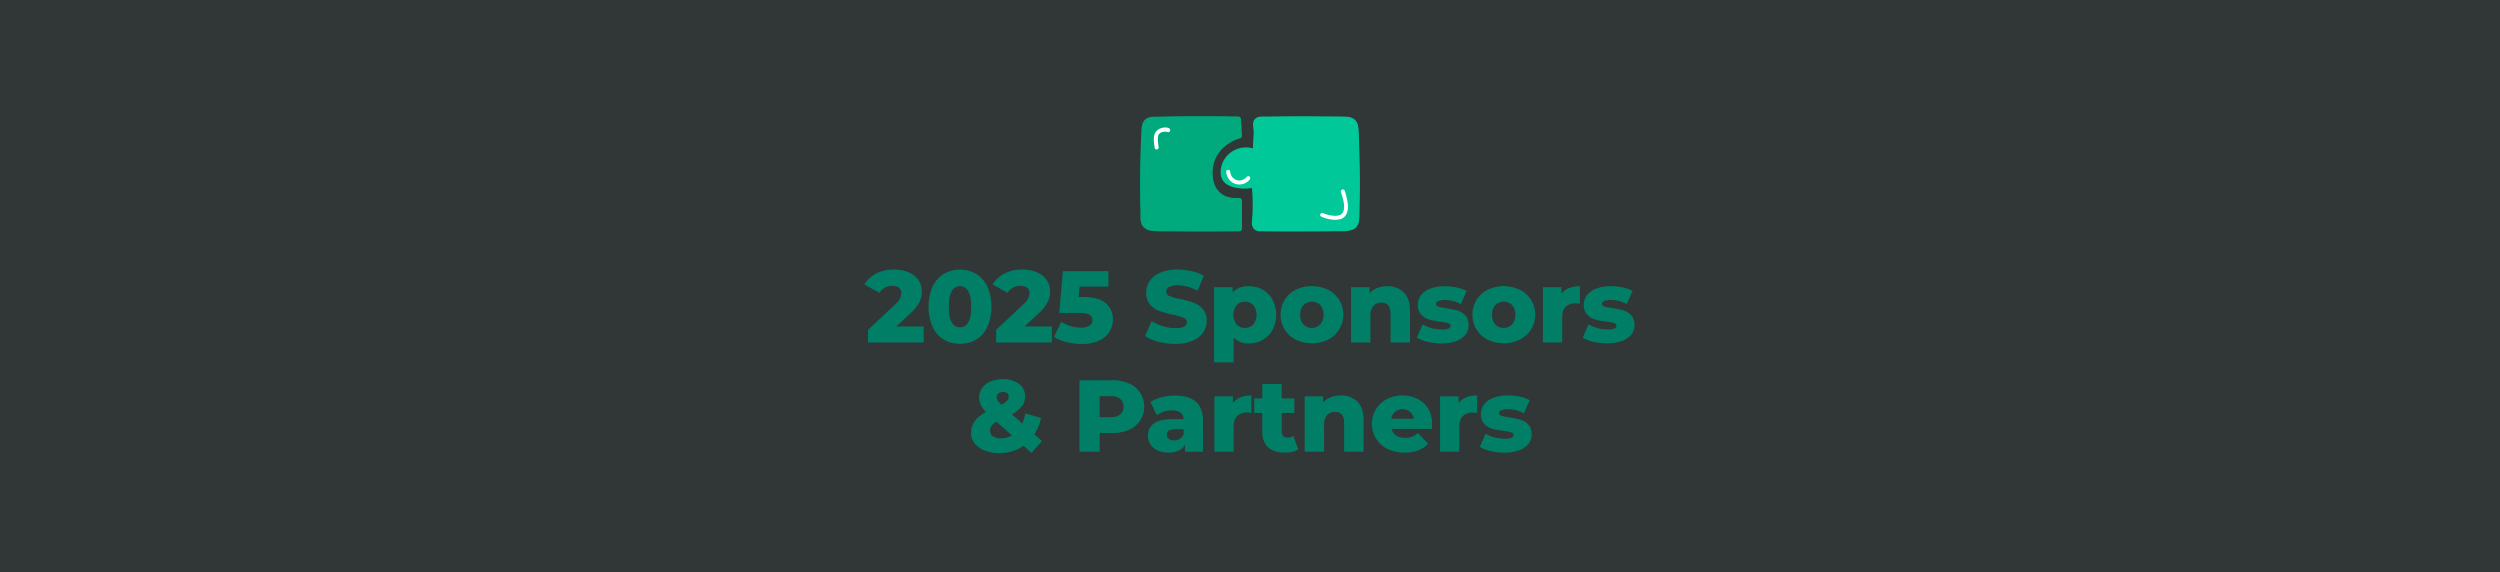 <svg xmlns="http://www.w3.org/2000/svg" viewBox="0 0 1395.75 319.4"><rect x="0" y="0" width="1395.75" height="319.4" fill="#333333" stroke="none"/><g id="Layer_2" data-name="Layer 2"><g id="Layer_1-2" data-name="Layer 1"><rect width="1395.75" height="319.4" style="fill:#007f66;opacity:0.06"/><path d="M515.7,182.25v8.94H484.64v-7.06l14.93-14a14.31,14.31,0,0,0,2.91-3.5,6.47,6.47,0,0,0,.74-2.94,3.71,3.71,0,0,0-1.31-3,5.89,5.89,0,0,0-3.82-1.08,8.55,8.55,0,0,0-4.08,1,8.31,8.31,0,0,0-3.05,2.88l-8.37-4.67a16.36,16.36,0,0,1,6.55-6.1,21.15,21.15,0,0,1,10-2.22,20.51,20.51,0,0,1,8.06,1.48,12.43,12.43,0,0,1,5.47,4.25,10.78,10.78,0,0,1,2,6.41,13.91,13.91,0,0,1-1.4,6.13,23.51,23.51,0,0,1-5.38,6.52l-7.53,7Z" style="fill:#007f66"/><path d="M526.88,189.54a16.43,16.43,0,0,1-6.25-7.15,28.73,28.73,0,0,1,0-22.29,16.43,16.43,0,0,1,6.25-7.15,18.09,18.09,0,0,1,18.18,0,16.47,16.47,0,0,1,6.24,7.15,28.73,28.73,0,0,1,0,22.29,16.47,16.47,0,0,1-6.24,7.15,18.09,18.09,0,0,1-18.18,0ZM540.53,180q1.68-2.76,1.68-8.75t-1.68-8.74a5.14,5.14,0,0,0-9.12,0q-1.68,2.76-1.68,8.74t1.68,8.75a5.14,5.14,0,0,0,9.12,0Z" style="fill:#007f66"/><path d="M587.24,182.25v8.94H556.17v-7.06l14.94-14a14.22,14.22,0,0,0,2.9-3.5,6.36,6.36,0,0,0,.75-2.94,3.69,3.69,0,0,0-1.32-3,5.85,5.85,0,0,0-3.81-1.08,8.49,8.49,0,0,0-4.08,1,8.24,8.24,0,0,0-3,2.88l-8.38-4.67a16.39,16.39,0,0,1,6.56-6.1,21.1,21.1,0,0,1,10-2.22,20.56,20.56,0,0,1,8.07,1.48,12.49,12.49,0,0,1,5.47,4.25,10.78,10.78,0,0,1,2,6.41,13.91,13.91,0,0,1-1.4,6.13,23.58,23.58,0,0,1-5.39,6.52l-7.52,7Z" style="fill:#007f66"/><path d="M617.31,169.25a11.39,11.39,0,0,1,4,9.12,12.69,12.69,0,0,1-1.91,6.81,13.2,13.2,0,0,1-5.81,5,22.52,22.52,0,0,1-9.66,1.85,34.7,34.7,0,0,1-8.35-1,24.2,24.2,0,0,1-7.1-2.91l4-8.49a19.54,19.54,0,0,0,5.27,2.45,20.24,20.24,0,0,0,5.79.85,8.52,8.52,0,0,0,4.64-1.11,3.49,3.49,0,0,0,1.74-3.11,3.33,3.33,0,0,0-1.71-3q-1.71-1-6-1H591.4l2-23.32h25.43V160H602.74l-.51,5.81h2.68Q613.28,165.83,617.31,169.25Z" style="fill:#007f66"/><path d="M646.69,190.8a23.18,23.18,0,0,1-7.41-3.2l3.7-8.32a25.26,25.26,0,0,0,13.17,3.93q6.5,0,6.5-3.24a2.7,2.7,0,0,0-1.85-2.54,34.68,34.68,0,0,0-6-1.74,57.47,57.47,0,0,1-7.52-2.08,12.63,12.63,0,0,1-5.19-3.56,9.61,9.61,0,0,1-2.17-6.61,11.46,11.46,0,0,1,2-6.59,13.37,13.37,0,0,1,5.95-4.64,24.52,24.52,0,0,1,9.72-1.71,34.18,34.18,0,0,1,7.75.88,23.77,23.77,0,0,1,6.73,2.59l-3.48,8.38a23.24,23.24,0,0,0-11.06-3.08,9.32,9.32,0,0,0-4.9,1,3,3,0,0,0-1.54,2.6,2.57,2.57,0,0,0,1.83,2.39,33,33,0,0,0,5.87,1.65,55.48,55.48,0,0,1,7.55,2.08,13,13,0,0,1,5.19,3.54,9.44,9.44,0,0,1,2.19,6.58,11.24,11.24,0,0,1-2,6.5,13.53,13.53,0,0,1-6,4.64,24.19,24.19,0,0,1-9.69,1.74A37.2,37.2,0,0,1,646.69,190.8Z" style="fill:#007f66"/><path d="M705,161.75a14.41,14.41,0,0,1,5.47,5.59,18.44,18.44,0,0,1,0,16.82,14.32,14.32,0,0,1-5.47,5.58,15.21,15.21,0,0,1-7.67,2,11.47,11.47,0,0,1-8.6-3.25v13.79H677.87V160.3h10.31v3.08q3-3.6,9.12-3.59A15.2,15.2,0,0,1,705,161.75Zm-5.27,19.38a8.88,8.88,0,0,0,0-10.77,6.56,6.56,0,0,0-9.35,0,8.88,8.88,0,0,0,0,10.77,6.53,6.53,0,0,0,9.35,0Z" style="fill:#007f66"/><path d="M723.47,189.66a15.25,15.25,0,0,1-8.5-14,15.21,15.21,0,0,1,8.47-13.88,19.42,19.42,0,0,1,9-2,19.61,19.61,0,0,1,9,2,15.16,15.16,0,0,1,6.21,5.64,15.65,15.65,0,0,1-6.21,22.21,20.67,20.67,0,0,1-17.95,0Zm13.62-8.53a7.71,7.71,0,0,0,1.82-5.44,7.55,7.55,0,0,0-1.82-5.36,6.63,6.63,0,0,0-9.35,0,7.51,7.51,0,0,0-1.82,5.36,7.66,7.66,0,0,0,1.82,5.44,6.53,6.53,0,0,0,9.35,0Z" style="fill:#007f66"/><path d="M783.69,163.21q3.49,3.42,3.5,10.31v17.67H776.36v-15.9q0-6.33-5.07-6.33a5.8,5.8,0,0,0-4.48,1.83,7.84,7.84,0,0,0-1.68,5.47v14.93H754.3V160.3h10.32v3.36a12.2,12.2,0,0,1,4.33-2.87,14.58,14.58,0,0,1,5.47-1A12.72,12.72,0,0,1,783.69,163.21Z" style="fill:#007f66"/><path d="M797,190.82a20,20,0,0,1-6-2.3l3.25-7.41a18.76,18.76,0,0,0,5,2.08A22.54,22.54,0,0,0,805,184a9,9,0,0,0,3.73-.55,1.69,1.69,0,0,0,1.11-1.56c0-.69-.45-1.17-1.34-1.46a27.71,27.71,0,0,0-4.25-.82,42.84,42.84,0,0,1-6.29-1.2,9.74,9.74,0,0,1-4.48-2.74,7.83,7.83,0,0,1-1.88-5.58,8.4,8.4,0,0,1,1.77-5.27,11.6,11.6,0,0,1,5.16-3.65,21.92,21.92,0,0,1,8.12-1.34,33.33,33.33,0,0,1,6.67.68,19.3,19.3,0,0,1,5.53,1.94l-3.25,7.35a18,18,0,0,0-8.89-2.28,8.89,8.89,0,0,0-3.77.6,1.77,1.77,0,0,0-1.19,1.57c0,.72.43,1.22,1.31,1.51a30,30,0,0,0,4.33.88,49,49,0,0,1,6.33,1.31,9.77,9.77,0,0,1,4.36,2.71,7.74,7.74,0,0,1,1.85,5.5,8.36,8.36,0,0,1-1.77,5.22,11.54,11.54,0,0,1-5.21,3.62,23.51,23.51,0,0,1-8.3,1.31A33.3,33.3,0,0,1,797,190.82Z" style="fill:#007f66"/><path d="M830.57,189.66a15.3,15.3,0,0,1-8.5-14,15.25,15.25,0,0,1,8.47-13.88,21,21,0,0,1,18,0,15.25,15.25,0,0,1,6.22,5.64,15.64,15.64,0,0,1-6.22,22.21,20.67,20.67,0,0,1-17.95,0Zm13.62-8.53a7.66,7.66,0,0,0,1.82-5.44,7.51,7.51,0,0,0-1.82-5.36,6.63,6.63,0,0,0-9.35,0,7.55,7.55,0,0,0-1.82,5.36,7.71,7.71,0,0,0,1.82,5.44,6.53,6.53,0,0,0,9.35,0Z" style="fill:#007f66"/><path d="M876,160.84a16.45,16.45,0,0,1,6.08-1.05v9.74a23.24,23.24,0,0,0-2.46-.17,7.57,7.57,0,0,0-5.44,1.88q-2,1.89-2,5.76v14.19H861.4V160.3h10.32V164A10.14,10.14,0,0,1,876,160.84Z" style="fill:#007f66"/><path d="M889.62,190.82a19.91,19.91,0,0,1-6-2.3l3.25-7.41a18.55,18.55,0,0,0,5,2.08,22.59,22.59,0,0,0,5.76.77,9,9,0,0,0,3.73-.55,1.69,1.69,0,0,0,1.11-1.56c0-.69-.44-1.17-1.34-1.46a27.53,27.53,0,0,0-4.24-.82,43.26,43.26,0,0,1-6.3-1.2,9.74,9.74,0,0,1-4.48-2.74,7.83,7.83,0,0,1-1.88-5.58,8.4,8.4,0,0,1,1.77-5.27,11.71,11.71,0,0,1,5.16-3.65,22,22,0,0,1,8.12-1.34,33.25,33.25,0,0,1,6.67.68,19.2,19.2,0,0,1,5.53,1.94l-3.25,7.35a18,18,0,0,0-8.89-2.28,8.84,8.84,0,0,0-3.76.6,1.78,1.78,0,0,0-1.2,1.57c0,.72.44,1.22,1.31,1.51A30.28,30.28,0,0,0,900,172a48.28,48.28,0,0,1,6.33,1.31,9.72,9.72,0,0,1,4.36,2.71,7.74,7.74,0,0,1,1.85,5.5,8.41,8.41,0,0,1-1.76,5.22,11.57,11.57,0,0,1-5.22,3.62,23.45,23.45,0,0,1-8.29,1.31A33.24,33.24,0,0,1,889.62,190.82Z" style="fill:#007f66"/><path d="M575.92,252.88l-4.5-4a21.39,21.39,0,0,1-6.21,3.05A24.38,24.38,0,0,1,558,253a21.86,21.86,0,0,1-8.15-1.45,13.54,13.54,0,0,1-5.7-4,9,9,0,0,1-2-5.76,11.12,11.12,0,0,1,2-6.58,18.15,18.15,0,0,1,6.32-5.16c-2.54-2.58-3.82-5.26-3.82-8a9.05,9.05,0,0,1,1.66-5.35A10.58,10.58,0,0,1,553,213a17.94,17.94,0,0,1,7-1.29,14.28,14.28,0,0,1,8.92,2.6,8.34,8.34,0,0,1,3.39,7,8.9,8.9,0,0,1-1.79,5.47,17.45,17.45,0,0,1-5.62,4.51l5.82,5.18a25.8,25.8,0,0,0,1.76-5.7l8.72,2.63a27.21,27.21,0,0,1-3.7,9.06l4.22,3.76Zm-11-9.81-8.61-7.63a9,9,0,0,0-2.73,2.36,4.74,4.74,0,0,0-.86,2.77,3.52,3.52,0,0,0,1.66,3,7.54,7.54,0,0,0,4.44,1.17A11.67,11.67,0,0,0,564.92,243.07Zm-7.49-23.39a2.69,2.69,0,0,0-.94,2.13,3.52,3.52,0,0,0,.54,1.86,12.9,12.9,0,0,0,2,2.31,11.61,11.61,0,0,0,3.22-2.26,3.24,3.24,0,0,0,.94-2.19,2.47,2.47,0,0,0-.82-2,3.57,3.57,0,0,0-2.37-.71A3.78,3.78,0,0,0,557.43,219.68Z" style="fill:#007f66"/><path d="M630.3,214.09a14.07,14.07,0,0,1,0,25.88,22.73,22.73,0,0,1-9.41,1.79h-6.95v10.43H602.66v-39.9h18.23A22.73,22.73,0,0,1,630.3,214.09Zm-4.85,17.27a5.35,5.35,0,0,0,1.77-4.3,5.42,5.42,0,0,0-1.77-4.33,7.73,7.73,0,0,0-5.24-1.54h-6.27v11.68h6.27A7.84,7.84,0,0,0,625.45,231.36Z" style="fill:#007f66"/><path d="M667.63,224.29q4.05,3.51,4,10.75v17.15H661.59v-4q-2.34,4.52-9.12,4.51a14.22,14.22,0,0,1-6.21-1.26,9.1,9.1,0,0,1-4-3.39,9,9,0,0,1-1.34-4.87,7.9,7.9,0,0,1,3.36-6.81Q647.68,234,654.7,234h6.15c-.19-3.26-2.37-4.9-6.55-4.9a14.9,14.9,0,0,0-4.51.72,11.94,11.94,0,0,0-3.87,2l-3.65-7.35a20.28,20.28,0,0,1,6.24-2.65,29.52,29.52,0,0,1,7.38-.94Q663.59,220.79,667.63,224.29ZM658.8,245a5.09,5.09,0,0,0,2.05-2.68V239.6h-4.67c-3.16,0-4.73,1-4.73,3.13a2.76,2.76,0,0,0,1.08,2.28,4.65,4.65,0,0,0,3,.86A6.06,6.06,0,0,0,658.8,245Z" style="fill:#007f66"/><path d="M692.57,221.84a16.4,16.4,0,0,1,6.07-1.05v9.74a23.08,23.08,0,0,0-2.45-.17,7.56,7.56,0,0,0-5.44,1.88q-2,1.89-2,5.76v14.19H678V221.3h10.32V225A10.08,10.08,0,0,1,692.57,221.84Z" style="fill:#007f66"/><path d="M724.8,250.94a10.77,10.77,0,0,1-3.33,1.31,18.18,18.18,0,0,1-4.19.46q-6,0-9.29-3t-3.25-8.83V230.53h-4.5v-8.09h4.5v-8h10.83v8h7.07v8.09h-7.07V240.8a3.68,3.68,0,0,0,.88,2.59,3.09,3.09,0,0,0,2.37.94,5.73,5.73,0,0,0,3.31-1Z" style="fill:#007f66"/><path d="M757.78,224.21q3.51,3.42,3.5,10.31v17.67H750.45v-15.9c0-4.22-1.69-6.32-5.07-6.32a5.77,5.77,0,0,0-4.47,1.82,7.84,7.84,0,0,0-1.68,5.47v14.93H728.4V221.3h10.31v3.36a12.29,12.29,0,0,1,4.33-2.87,14.63,14.63,0,0,1,5.48-1A12.71,12.71,0,0,1,757.78,224.21Z" style="fill:#007f66"/><path d="M799.36,239.48H776.9a6.29,6.29,0,0,0,2.65,3.68,8.82,8.82,0,0,0,4.93,1.28,10.83,10.83,0,0,0,3.85-.62,11.46,11.46,0,0,0,3.28-2.06l5.7,5.93q-4.5,5-13.17,5a21.14,21.14,0,0,1-9.52-2.05,15.6,15.6,0,0,1-.34-27.82,19.46,19.46,0,0,1,17.1-.14,14.5,14.5,0,0,1,6,5.53,16.24,16.24,0,0,1,2.19,8.58C799.53,236.88,799.47,237.77,799.36,239.48Zm-20.49-9.57a6.42,6.42,0,0,0-2.14,3.87h12.66a6.47,6.47,0,0,0-2.14-3.87,6.85,6.85,0,0,0-8.38,0Z" style="fill:#007f66"/><path d="M818.6,221.84a16.36,16.36,0,0,1,6.07-1.05v9.74a23.25,23.25,0,0,0-2.45-.17,7.58,7.58,0,0,0-5.45,1.88q-2,1.89-2,5.76v14.19H804V221.3h10.31V225A10.17,10.17,0,0,1,818.6,221.84Z" style="fill:#007f66"/><path d="M832.19,251.82a19.91,19.91,0,0,1-6-2.3l3.25-7.41a18.69,18.69,0,0,0,5,2.08,22.59,22.59,0,0,0,5.76.77,9.09,9.09,0,0,0,3.74-.55,1.69,1.69,0,0,0,1.11-1.56c0-.69-.45-1.17-1.34-1.46a28,28,0,0,0-4.25-.82,43.26,43.26,0,0,1-6.3-1.2,9.66,9.66,0,0,1-4.47-2.74,7.79,7.79,0,0,1-1.88-5.58,8.45,8.45,0,0,1,1.76-5.27,11.71,11.71,0,0,1,5.16-3.65,22,22,0,0,1,8.12-1.34,33.18,33.18,0,0,1,6.67.68,19.09,19.09,0,0,1,5.53,1.94l-3.25,7.35a18,18,0,0,0-8.89-2.28,8.84,8.84,0,0,0-3.76.6,1.78,1.78,0,0,0-1.2,1.57c0,.72.44,1.22,1.31,1.51a30.49,30.49,0,0,0,4.34.88,48.45,48.45,0,0,1,6.32,1.31,9.72,9.72,0,0,1,4.36,2.71,7.7,7.7,0,0,1,1.86,5.5,8.36,8.36,0,0,1-1.77,5.22,11.57,11.57,0,0,1-5.22,3.62,23.45,23.45,0,0,1-8.29,1.31A33.3,33.3,0,0,1,832.19,251.82Z" style="fill:#007f66"/><path d="M691.89,127.67q-23.08.31-46.17-.06c-2.48,0-5.38-.32-6.67-2.44a7.38,7.38,0,0,1-.74-3.67c-.52-19.17-.37-29.34.46-48.5.09-1.91.29-4.07,1.79-5.27a6.86,6.86,0,0,1,4.18-1q23.28-.58,46.59-.11l.56,9.26S675.17,80,675.62,97.1,691.89,112,691.89,112Z" style="fill:#00aa7c"/><path d="M691.89,126.17q-16.87.22-33.76.09c-2.81,0-5.63-.05-8.44-.09-2.29,0-4.78.19-7-.36a3.67,3.67,0,0,1-2.24-1.28c-.7-1-.6-2.38-.63-3.52-.08-2.62-.14-5.23-.18-7.85q-.25-13.39.14-26.79c.08-2.41.16-4.83.26-7.24s0-5.1.36-7.59a3.92,3.92,0,0,1,1.12-2.63,5.39,5.39,0,0,1,3.24-.71c2.8-.08,5.61-.13,8.42-.18q19.08-.31,38.17.07l-1.5-1.5.56,9.26,1.1-1.45a23.84,23.84,0,0,0-15.35,12.48,23,23,0,0,0-.64,17.58,14.12,14.12,0,0,0,9.22,8.35,18.11,18.11,0,0,0,7.57.62l-1.9-1.45v15.69a1.5,1.5,0,0,0,3,0V112a1.53,1.53,0,0,0-1.9-1.44c.72-.1.19,0-.08,0s-.74,0-1.12,0a15.54,15.54,0,0,1-3.44-.32,11.41,11.41,0,0,1-8-5.59c-2.48-4.54-2.32-10.76-.49-15.49A19.31,19.31,0,0,1,686.22,80a20.07,20.07,0,0,1,6.07-2.75,1.51,1.51,0,0,0,1.1-1.44l-.56-9.26a1.53,1.53,0,0,0-1.5-1.5q-18.09-.36-36.19-.1l-8.92.18c-2.38,0-5.15-.08-7,1.74-1.67,1.65-1.87,4.12-2,6.34q-.19,4.26-.34,8.52c-.35,9.47-.49,18.94-.35,28.41,0,2.73.09,5.46.16,8.18.06,2.54-.29,5.65,1.21,7.85a7.33,7.33,0,0,0,5.35,2.74,69.25,69.25,0,0,0,7.89.24q20.36.26,40.71,0A1.5,1.5,0,0,0,691.89,126.17Z" style="fill:#00aa7c"/><path d="M701.42,74.5l-.56,10.43A12.57,12.57,0,0,0,683,95.53a7.1,7.1,0,0,0,1.36,5,8,8,0,0,0,3.91,2.26,22.62,22.62,0,0,0,12,.32c.8,9.76.86,10.58.18,20.35-.09,1.28-.1,2.79.91,3.59a3.94,3.94,0,0,0,2.47.58q23.08.31,46.17-.06c2.48,0,5.38-.32,6.67-2.44a7.38,7.38,0,0,0,.74-3.67c.52-19.17.37-29.34-.46-48.5-.09-1.91-.29-4.07-1.79-5.27a6.86,6.86,0,0,0-4.18-1q-23.28-.58-46.59-.11a4.12,4.12,0,0,0-2.33.53c-2.09,1.53-.32,4.78-.67,7.38" style="fill:#00c899"/><path d="M699.92,74.5l-.56,10.43,2.26-1.3a14.26,14.26,0,0,0-17.79,4.91,13.47,13.47,0,0,0-2.26,9.11c.49,3.56,3,5.6,6.28,6.62a24.37,24.37,0,0,0,12.85.33l-1.9-1.45a112.81,112.81,0,0,1,.49,15.7c-.1,1.67-.26,3.34-.33,5a5.37,5.37,0,0,0,1.12,4c1.13,1.19,2.74,1.25,4.28,1.27l5.95.07q11.93.1,23.83,0,6,0,11.92-.12c3.06,0,6.59.32,9.45-1,3.27-1.56,3.39-4.91,3.47-8.1.09-3.56.17-7.12.22-10.68q.12-9.3-.09-18.61c-.08-3.28-.19-6.56-.31-9.84-.13-3.44,0-7.09-.58-10.49s-3.08-5-6.4-5.18C747.93,65,744,65,740.11,65q-13.38-.19-26.77,0c-2.15,0-4.3.06-6.44.09-1.91,0-4.28-.27-5.87,1-2.62,2.14-.83,5.65-1.11,8.44-.19,1.92,2.81,1.9,3,0a17,17,0,0,0-.28-3.76c-.14-1.08-.37-2.33,1-2.61a26.3,26.3,0,0,1,4.78-.11l6-.08q10.67-.12,21.32,0,5.33.06,10.66.16c1.7,0,3.4,0,5.11.13,1.39,0,2.89.21,3.54,1.64a11.45,11.45,0,0,1,.56,4.12l.21,5.15c.12,3,.23,6,.31,9.05q.24,8.37.2,16.75,0,4.33-.11,8.67c0,1.66-.07,3.33-.11,5a20.52,20.52,0,0,1-.29,5c-.79,2.72-4.45,2.47-6.69,2.51-3.48.05-6.95.1-10.43.13q-10.8.09-21.59,0-6.09,0-12.17-.11c-.66,0-1.82.18-2.4-.2s-.51-1.19-.5-1.77c0-1.67.22-3.34.31-5a113.46,113.46,0,0,0-.46-16.07,1.52,1.52,0,0,0-1.9-1.44,21.27,21.27,0,0,1-11.25-.33c-1.57-.49-3.16-1.22-3.8-2.84a7.91,7.91,0,0,1-.12-4.62,11.2,11.2,0,0,1,15.37-7.7,1.52,1.52,0,0,0,2.26-1.29l.56-10.43c.1-1.93-2.9-1.93-3,0Z" style="fill:#00c899"/><path d="M748.67,107.18c.84,3,2.15,6.48,1.6,9.68a4.11,4.11,0,0,1-2,3.13,8.5,8.5,0,0,1-4.09.4,14.76,14.76,0,0,1-5.41-1.42c-1.3-.65-2.44,1.29-1.14,1.94a17.58,17.58,0,0,0,5.68,1.64,11.84,11.84,0,0,0,5.39-.32c3.82-1.37,4.19-5.85,3.67-9.28a53.12,53.12,0,0,0-1.55-6.36,1.12,1.12,0,0,0-2.17.59Z" style="fill:#fff"/><path d="M652.63,71.5a7,7,0,0,0-5.37.47,5.52,5.52,0,0,0-2.3,2.14,7.93,7.93,0,0,0-.77,3.9c0,1.45.29,2.89.43,4.33a1.15,1.15,0,0,0,1.12,1.12,1.13,1.13,0,0,0,1.13-1.12c-.12-1.16-.33-2.32-.4-3.48a14.93,14.93,0,0,1,0-1.77c0-.18,0-.36,0-.53s0-.15,0-.22,0,.13,0,0a4.61,4.61,0,0,1,.19-.73c.06-.19,0,0,0-.13l.15-.28c.05-.09.11-.17.17-.26s.1-.14,0,0,.06-.06.07-.08a5,5,0,0,1,.47-.45c.16-.14-.09,0,.09-.07l.29-.18a5.21,5.21,0,0,1,.52-.28l0,0,.14,0,.32-.11q.28-.09.57-.15l.28-.06c.19,0-.14,0,.12,0a7.45,7.45,0,0,1,1.25,0c.26,0-.12,0,.06,0l.26.06a2.88,2.88,0,0,1,.5.15,1.14,1.14,0,0,0,1.39-.79,1.15,1.15,0,0,0-.79-1.38Z" style="fill:#fff"/><path d="M684.61,95.91a7.6,7.6,0,0,0,5,6.74,7.5,7.5,0,0,0,8.09-2.37,1.16,1.16,0,0,0,0-1.59,1.13,1.13,0,0,0-1.59,0,5.34,5.34,0,0,1-5.75,1.84,5.27,5.27,0,0,1-3.52-4.62c-.08-1.44-2.33-1.45-2.25,0Z" style="fill:#fff"/></g></g></svg>